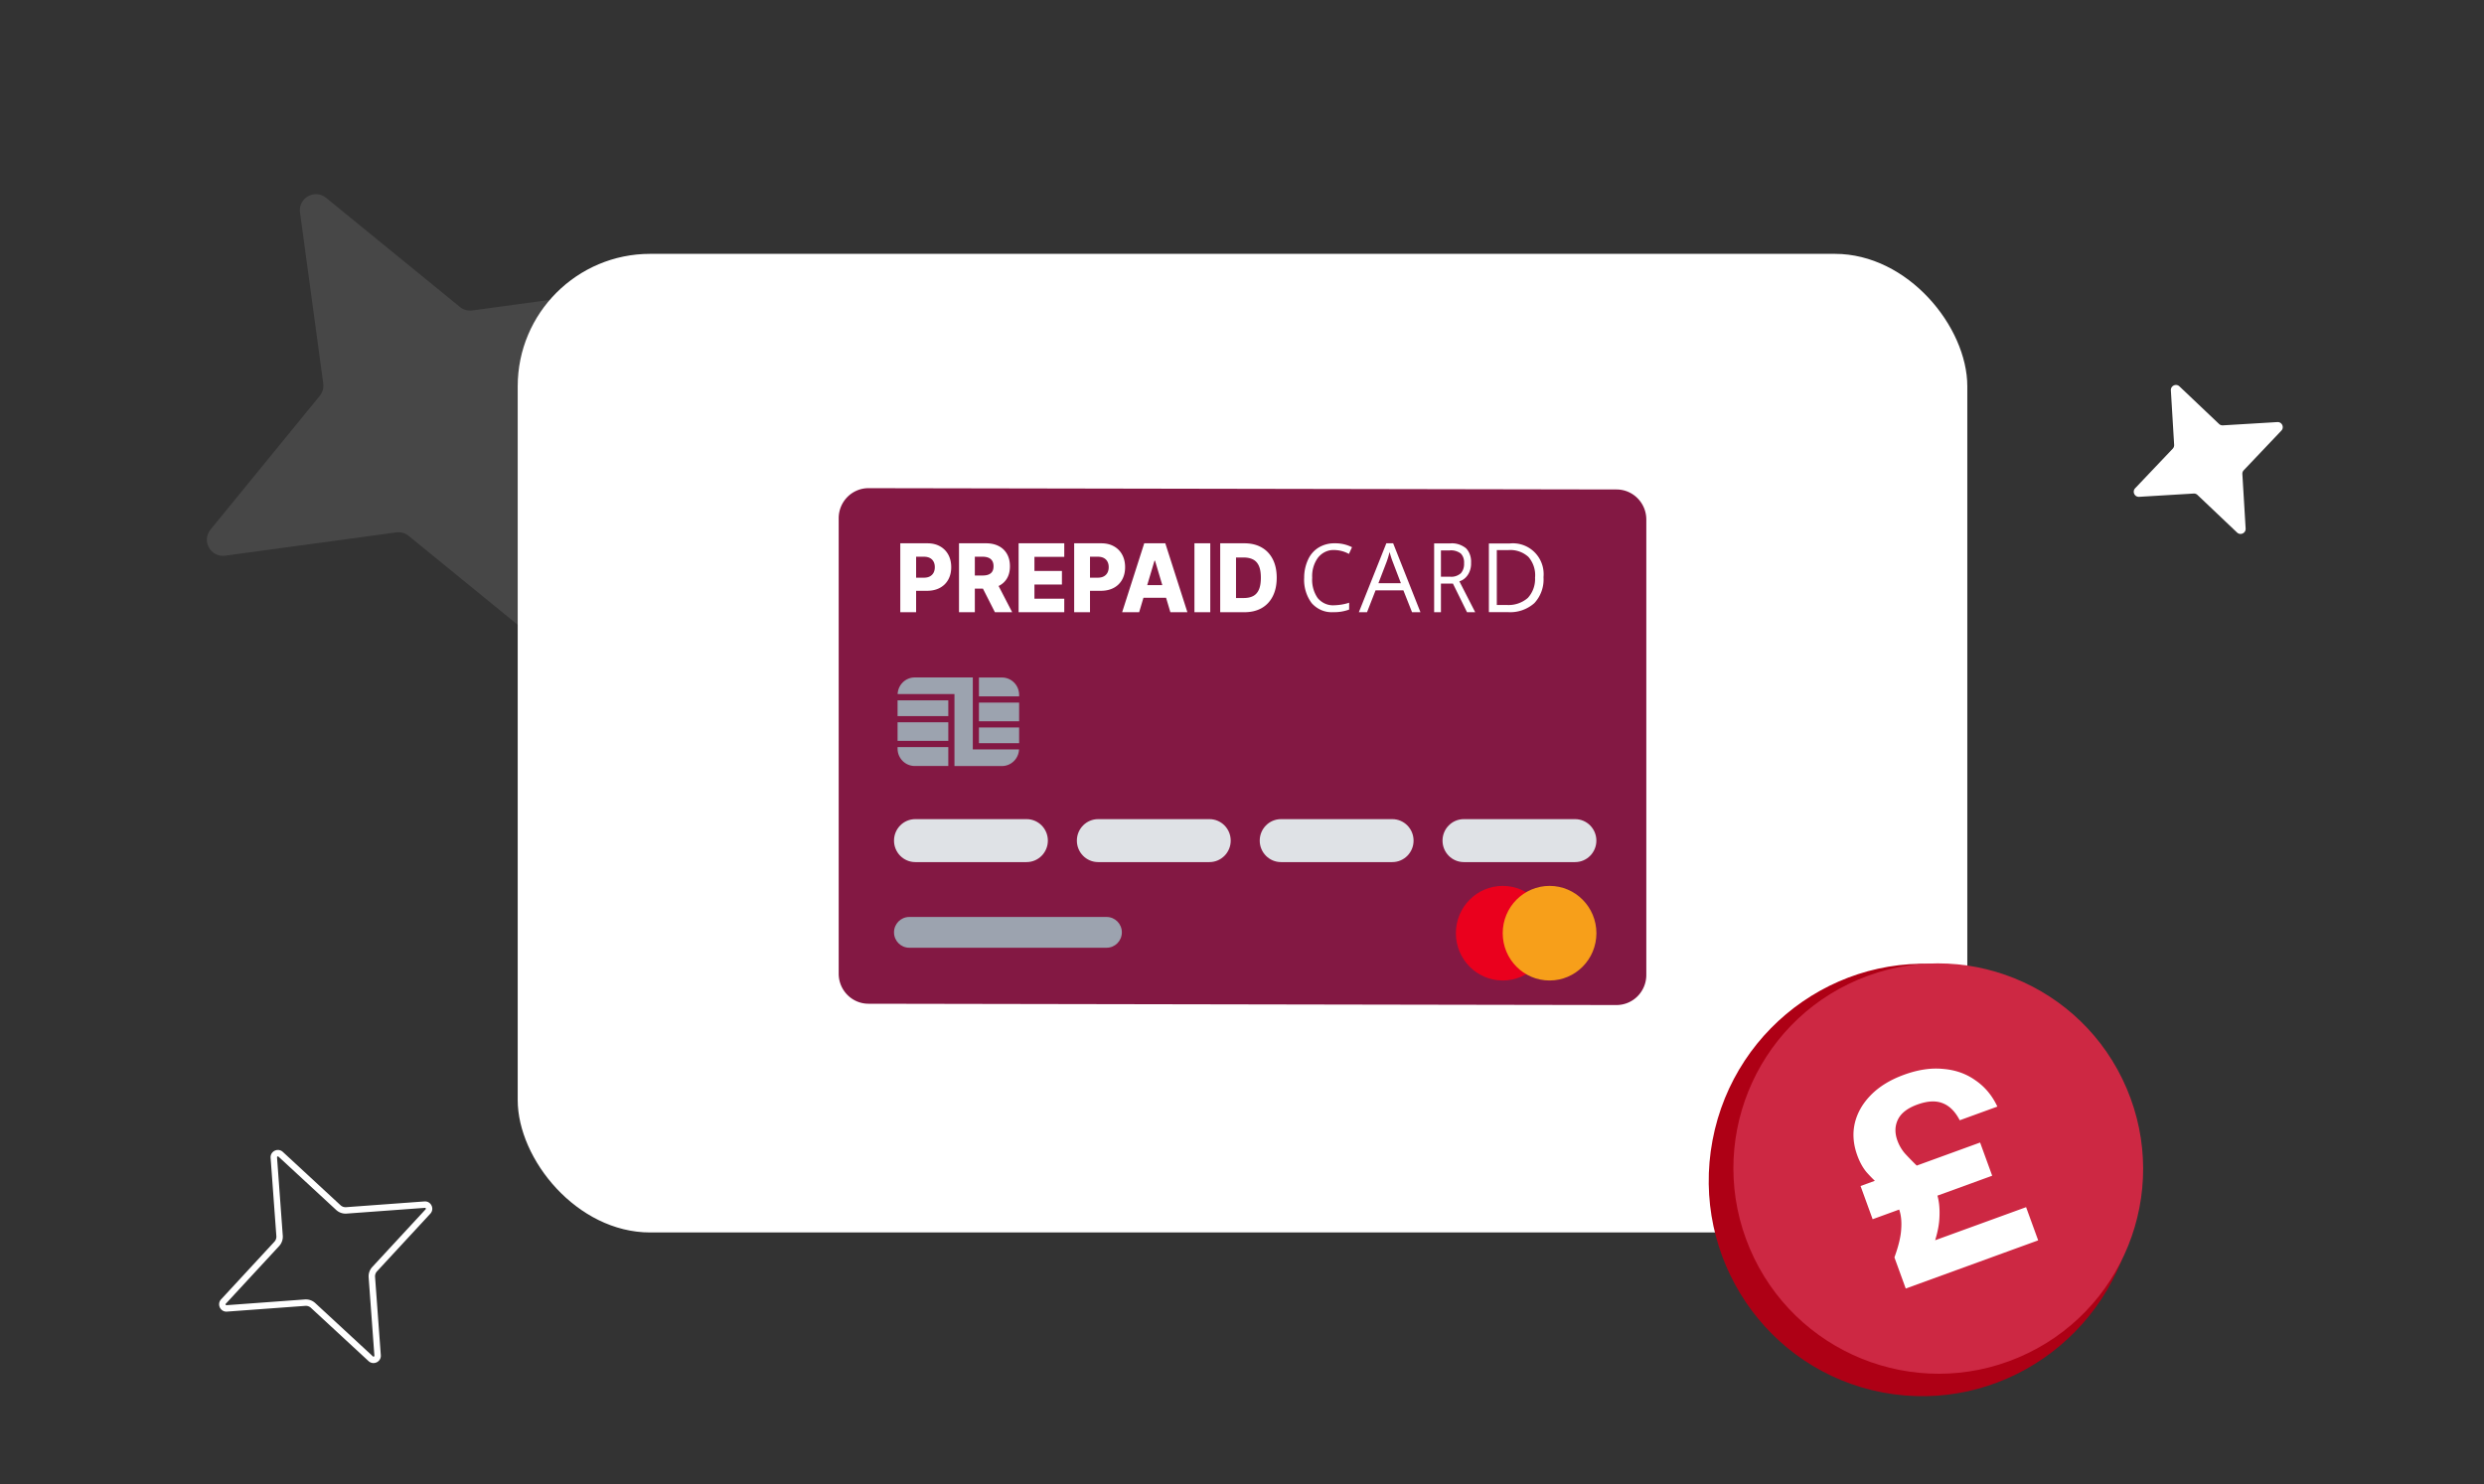 <svg xmlns="http://www.w3.org/2000/svg" width="900" height="538" fill="none"><rect width="100%" height="100%" fill="#333333" stroke="none"/><g clip-path="url(#a)"><rect width="525.219" height="354.677" x="187.575" y="92" fill="#fff" rx="48"/><path fill="#831843" d="m585.672 364.252-271.027-.473c-5.954-.012-10.773-4.89-10.773-10.903v-165.05a10.96 10.96 0 0 1 3.169-7.718 10.744 10.744 0 0 1 7.648-3.185l271.028.473c5.954.012 10.773 4.89 10.773 10.903v165.05c0 2.896-1.14 5.673-3.17 7.718a10.742 10.742 0 0 1-7.648 3.185z"/><path fill="#fff" d="M483.582 199.347c-2.269-.14-4.472.846-5.977 2.673-1.547 2.071-2.321 4.686-2.171 7.335-.187 2.644.52 5.271 1.992 7.399 1.518 1.801 3.718 2.762 5.977 2.609a19.123 19.123 0 0 0 5.419-.919v2.48a15.658 15.658 0 0 1-5.818.941c-2.904.177-5.735-1.018-7.75-3.271-1.957-2.62-2.93-5.931-2.729-9.282a15.531 15.531 0 0 1 1.454-6.586c.838-1.798 2.156-3.287 3.786-4.277a10.83 10.83 0 0 1 5.837-1.54c2.159-.05 4.299.433 6.256 1.411l-1.116 2.438a11.307 11.307 0 0 0-5.16-1.411zm28.028 22.536-3.135-7.919h-10.088l-3.091 7.919h-2.958l9.956-24.978h2.472l9.89 24.978h-3.046zm-4.04-10.515-2.936-7.7c-.383-.975-.773-2.174-1.17-3.6a32.043 32.043 0 0 1-1.082 3.6l-2.958 7.7h8.146zm14.508.143v10.372h-2.462v-24.944h5.793c2.023-.189 4.043.427 5.737 1.75 1.291 1.319 1.978 3.283 1.85 5.295.128 3.145-1.65 5.954-4.238 6.696l5.737 11.203h-2.961l-5.108-10.372h-4.348zm0-2.494h3.368c1.352.13 2.701-.303 3.812-1.226.847-.94 1.289-2.283 1.203-3.654.106-1.357-.357-2.689-1.24-3.566-1.192-.843-2.576-1.225-3.96-1.094h-3.183v9.54zm37.162.15a12.584 12.584 0 0 1-3.326 9.431 13.147 13.147 0 0 1-9.589 3.254h-6.871v-24.89h7.588a11.107 11.107 0 0 1 8.976 3.203 11.206 11.206 0 0 1 3.222 9.002zm-3.044 0a10.046 10.046 0 0 0-2.435-7.336 9.72 9.72 0 0 0-7.24-2.468h-4.197v19.89h3.501c2.815.21 5.598-.708 7.74-2.554a10.109 10.109 0 0 0 2.609-7.423l.022-.109zM326.19 221.883v-24.978h9.799c1.776 0 3.309.366 4.598 1.098a7.479 7.479 0 0 1 3 3.037c.703 1.292 1.054 2.797 1.054 4.512 0 1.724-.359 3.232-1.077 4.525-.71 1.285-1.726 2.281-3.046 2.988-1.321.707-2.888 1.061-4.703 1.061h-6.046v-4.756h4.981c.864 0 1.586-.159 2.166-.476a3.185 3.185 0 0 0 1.332-1.329c.301-.578.451-1.249.451-2.013 0-.772-.15-1.439-.451-2a3.113 3.113 0 0 0-1.332-1.317c-.587-.309-1.309-.464-2.166-.464h-2.827v20.112h-5.733zm21.278 0v-24.978h9.799c1.776 0 3.308.338 4.598 1.013a7.063 7.063 0 0 1 3 2.878c.703 1.244 1.054 2.719 1.054 4.427 0 1.732-.359 3.203-1.077 4.415-.718 1.203-1.738 2.122-3.058 2.756-1.321.626-2.884.939-4.691.939h-6.197v-4.756h5.131c.865 0 1.587-.118 2.166-.354.587-.244 1.031-.61 1.332-1.098.301-.496.452-1.13.452-1.902 0-.773-.151-1.411-.452-1.915-.301-.512-.745-.894-1.332-1.146-.587-.26-1.309-.391-2.166-.391h-2.826v20.112h-5.733zm13.354-11.416 5.908 11.416h-6.255l-5.791-11.416h6.138zm8.242 11.416v-24.978h16.54v4.903h-10.807v5.122h9.961v4.915h-9.961v5.135h10.807v4.903h-16.54zm20.13 0v-24.978h9.799c1.777 0 3.309.366 4.599 1.098a7.49 7.49 0 0 1 3 3.037c.702 1.292 1.054 2.797 1.054 4.512 0 1.724-.359 3.232-1.077 4.525a7.386 7.386 0 0 1-3.047 2.988c-1.32.707-2.888 1.061-4.702 1.061h-6.046v-4.756h4.98c.865 0 1.587-.159 2.166-.476a3.173 3.173 0 0 0 1.332-1.329c.301-.578.452-1.249.452-2.013 0-.772-.151-1.439-.452-2a3.102 3.102 0 0 0-1.332-1.317c-.587-.309-1.309-.464-2.166-.464h-2.826v20.112h-5.734zm23.542 0h-6.162l8.004-24.978h7.633l8.004 24.978h-6.162l-5.571-18.685h-.186l-5.56 18.685zm-.822-9.83h12.88v4.585h-12.88v-4.585zm26.588-15.148v24.978h-5.733v-24.978h5.733zm12.368 24.978h-8.768v-24.978h8.756c2.417 0 4.498.5 6.243 1.5 1.753.992 3.105 2.423 4.054 4.293.95 1.862 1.425 4.09 1.425 6.684 0 2.602-.475 4.837-1.425 6.707-.942 1.871-2.289 3.306-4.042 4.306-1.753.992-3.834 1.488-6.243 1.488zm-3.035-5.147h2.815c1.328 0 2.451-.236 3.37-.708.927-.479 1.626-1.256 2.097-2.329.479-1.081.718-2.52.718-4.317 0-1.797-.239-3.228-.718-4.293-.479-1.074-1.185-1.846-2.12-2.317-.926-.48-2.069-.72-3.428-.72h-2.734v14.684z"/><path fill="#EA001D" d="M544.465 355.356c9.375 0 16.974-7.675 16.974-17.142 0-9.468-7.599-17.143-16.974-17.143-9.374 0-16.974 7.675-16.974 17.143 0 9.467 7.6 17.142 16.974 17.142z"/><path fill="#F79F1A" d="M561.435 355.356c9.375 0 16.974-7.675 16.974-17.142 0-9.468-7.599-17.143-16.974-17.143s-16.974 7.675-16.974 17.143c0 9.467 7.599 17.142 16.974 17.142z"/><path fill="#DFE2E6" d="M371.953 296.877h-40.327c-4.256 0-7.707 3.484-7.707 7.783 0 4.298 3.451 7.783 7.707 7.783h40.327c4.256 0 7.707-3.485 7.707-7.783 0-4.299-3.451-7.783-7.707-7.783z"/><path fill="#9CA3AF" d="M400.95 332.333h-71.51c-3.049 0-5.521 2.496-5.521 5.575s2.472 5.576 5.521 5.576h71.51c3.049 0 5.52-2.497 5.52-5.576 0-3.079-2.471-5.575-5.52-5.575z"/><path fill="#DFE2E6" d="M438.205 296.877h-40.327c-4.256 0-7.707 3.484-7.707 7.783 0 4.298 3.451 7.783 7.707 7.783h40.327c4.256 0 7.706-3.485 7.706-7.783 0-4.299-3.45-7.783-7.706-7.783zm66.252 0h-40.328c-4.256 0-7.706 3.484-7.706 7.783 0 4.298 3.45 7.783 7.706 7.783h40.328c4.256 0 7.706-3.485 7.706-7.783 0-4.299-3.45-7.783-7.706-7.783zm66.231 0h-40.327c-4.256 0-7.707 3.484-7.707 7.783 0 4.298 3.451 7.783 7.707 7.783h40.327c4.256 0 7.706-3.485 7.706-7.783 0-4.299-3.45-7.783-7.706-7.783z"/><path fill="#9CA3AF" d="M369.251 254.639h-14.565v6.758h14.565v-6.758zm0 9.012h-14.565v5.7h14.565v-5.7zm-25.663-1.892h-18.38v6.758h18.38v-6.758zm11.098-9.37h14.565v-.563c0-3.471-2.786-6.285-6.223-6.285h-8.342v6.848zm-11.098 18.381h-18.38v.563c0 3.471 2.787 6.285 6.224 6.285h12.156v-6.848zm0-16.94h-18.38v5.699h18.38v-5.699z"/><path fill="#9CA3AF" d="M352.464 271.603v-26.085h-21.033c-3.335.009-6.07 2.671-6.201 6.037h20.587v26.085h17.198c3.334-.009 6.069-2.672 6.2-6.037h-16.751z"/><path fill="#fff" fill-opacity=".1" d="m197.594 166.474 8.42 62.012c.703 5.198-5.325 8.621-9.448 5.291l-48.501-39.564c-1.223-1.007-2.842-1.463-4.466-1.258l-62.041 8.432c-5.201.704-8.624-5.321-5.292-9.442l39.593-48.49c1.008-1.222 1.465-2.841 1.26-4.464l-8.42-62.012c-.703-5.198 5.324-8.621 9.447-5.291l48.502 39.564c1.222 1.007 2.841 1.463 4.466 1.258l62.041-8.432c5.201-.704 8.624 5.32 5.291 9.442l-39.593 48.49c-1.007 1.222-1.464 2.84-1.259 4.464z"/><path fill="#fff" d="m812.45 171.805 1.187 19.755c.098 1.655-1.883 2.592-3.103 1.444l-14.352-13.627a1.855 1.855 0 0 0-1.378-.502l-19.755 1.187c-1.655.098-2.592-1.883-1.444-3.103l13.627-14.352c.346-.361.528-.861.502-1.378l-1.187-19.754c-.098-1.656 1.883-2.593 3.103-1.445l14.352 13.627a1.85 1.85 0 0 0 1.378.502l19.754-1.187c1.656-.098 2.593 1.883 1.445 3.103l-13.627 14.352a1.85 1.85 0 0 0-.502 1.378z"/><path fill="#fff" fill-rule="evenodd" d="m125.543 439.839-.011.001a5 5 0 0 1-3.726-1.315l-.005-.004-20.892-19.317-.002-.002c-.082-.074-.138-.087-.171-.091a.347.347 0 0 0-.188.037.354.354 0 0 0-.145.124c-.018.029-.041.078-.033.181v.001l2.085 28.409.001.011a5 5 0 0 1-1.315 3.726l-.004.005-19.317 20.892-.003.002c-.074.082-.086.138-.09.171a.347.347 0 0 0 .036.188c.036.072.084.12.125.145.03.018.078.041.181.033l28.41-2.085.011-.001a5 5 0 0 1 3.731 1.319l20.891 19.317.003.003c.082.074.138.086.171.09a.335.335 0 0 0 .187-.037.351.351 0 0 0 .146-.124c.018-.029.041-.078.033-.181l-2.085-28.41-.001-.011a5 5 0 0 1 1.319-3.731l19.317-20.891.002-.003c.074-.082.087-.138.091-.171a.344.344 0 0 0-.037-.187.351.351 0 0 0-.124-.146c-.029-.018-.078-.04-.181-.033h-.001l-28.409 2.085zm28.24-4.409-28.4 2.085a2.672 2.672 0 0 1-1.992-.697l-20.908-19.332c-1.778-1.629-4.61-.244-4.437 2.137l2.084 28.4a2.665 2.665 0 0 1-.697 1.992l-19.332 20.908c-1.628 1.778-.243 4.611 2.138 4.437l28.399-2.084a2.665 2.665 0 0 1 1.993.697l20.908 19.332c1.778 1.628 4.61.243 4.437-2.138l-2.085-28.399a2.673 2.673 0 0 1 .697-1.993l19.332-20.908c1.629-1.778.244-4.61-2.137-4.437z" clip-rule="evenodd"/><ellipse cx="77.596" cy="78.38" fill="#AE0015" rx="77.596" ry="78.38" transform="scale(-1 1) rotate(-10.675 1559.662 4397.027)"/><path fill="#CD2843" d="M673.178 355.067c-37.707 16.026-55.251 59.664-39.184 97.468s59.66 55.458 97.368 39.432c37.708-16.026 55.251-59.664 39.184-97.468s-59.66-55.458-97.368-39.432z"/><path fill="#fff" d="m690.488 466.997-4.104-11.281c1.513-4.169 2.334-7.626 2.464-10.37.191-2.766-.067-5.12-.773-7.063-.707-1.943-1.73-3.593-3.07-4.951a47.497 47.497 0 0 0-4.206-4.005 49.893 49.893 0 0 1-4.47-4.441c-1.368-1.63-2.497-3.668-3.387-6.112-1.459-4.011-1.771-7.871-.936-11.581.874-3.795 2.828-7.238 5.861-10.329 3.034-3.091 7.04-5.542 12.019-7.353 5.103-1.857 9.853-2.556 14.248-2.098 4.435.374 8.323 1.762 11.664 4.166 3.381 2.318 6.01 5.477 7.888 9.477l-13.629 4.959c-1.645-3.162-3.697-5.219-6.156-6.169-2.483-1.013-5.56-.851-9.232.485-3.548 1.291-5.885 3.099-7.012 5.425-1.127 2.326-1.189 4.868-.186 7.625a15.028 15.028 0 0 0 2.781 4.737 120.401 120.401 0 0 0 4.053 4.167 37.289 37.289 0 0 1 4.122 4.354c1.345 1.569 2.406 3.418 3.181 5.549.912 2.507 1.273 5.533 1.084 9.079-.128 3.524-1.196 7.851-3.205 12.982l-3.015-3.055 37.622-13.688 4.378 12.032-47.984 17.459zm-11.995-25.122-4.377-12.032 43.316-15.76 4.378 12.032-43.317 15.76z"/></g><defs><clipPath id="a"><rect width="900" height="538" fill="#fff" rx="30"/></clipPath></defs></svg>